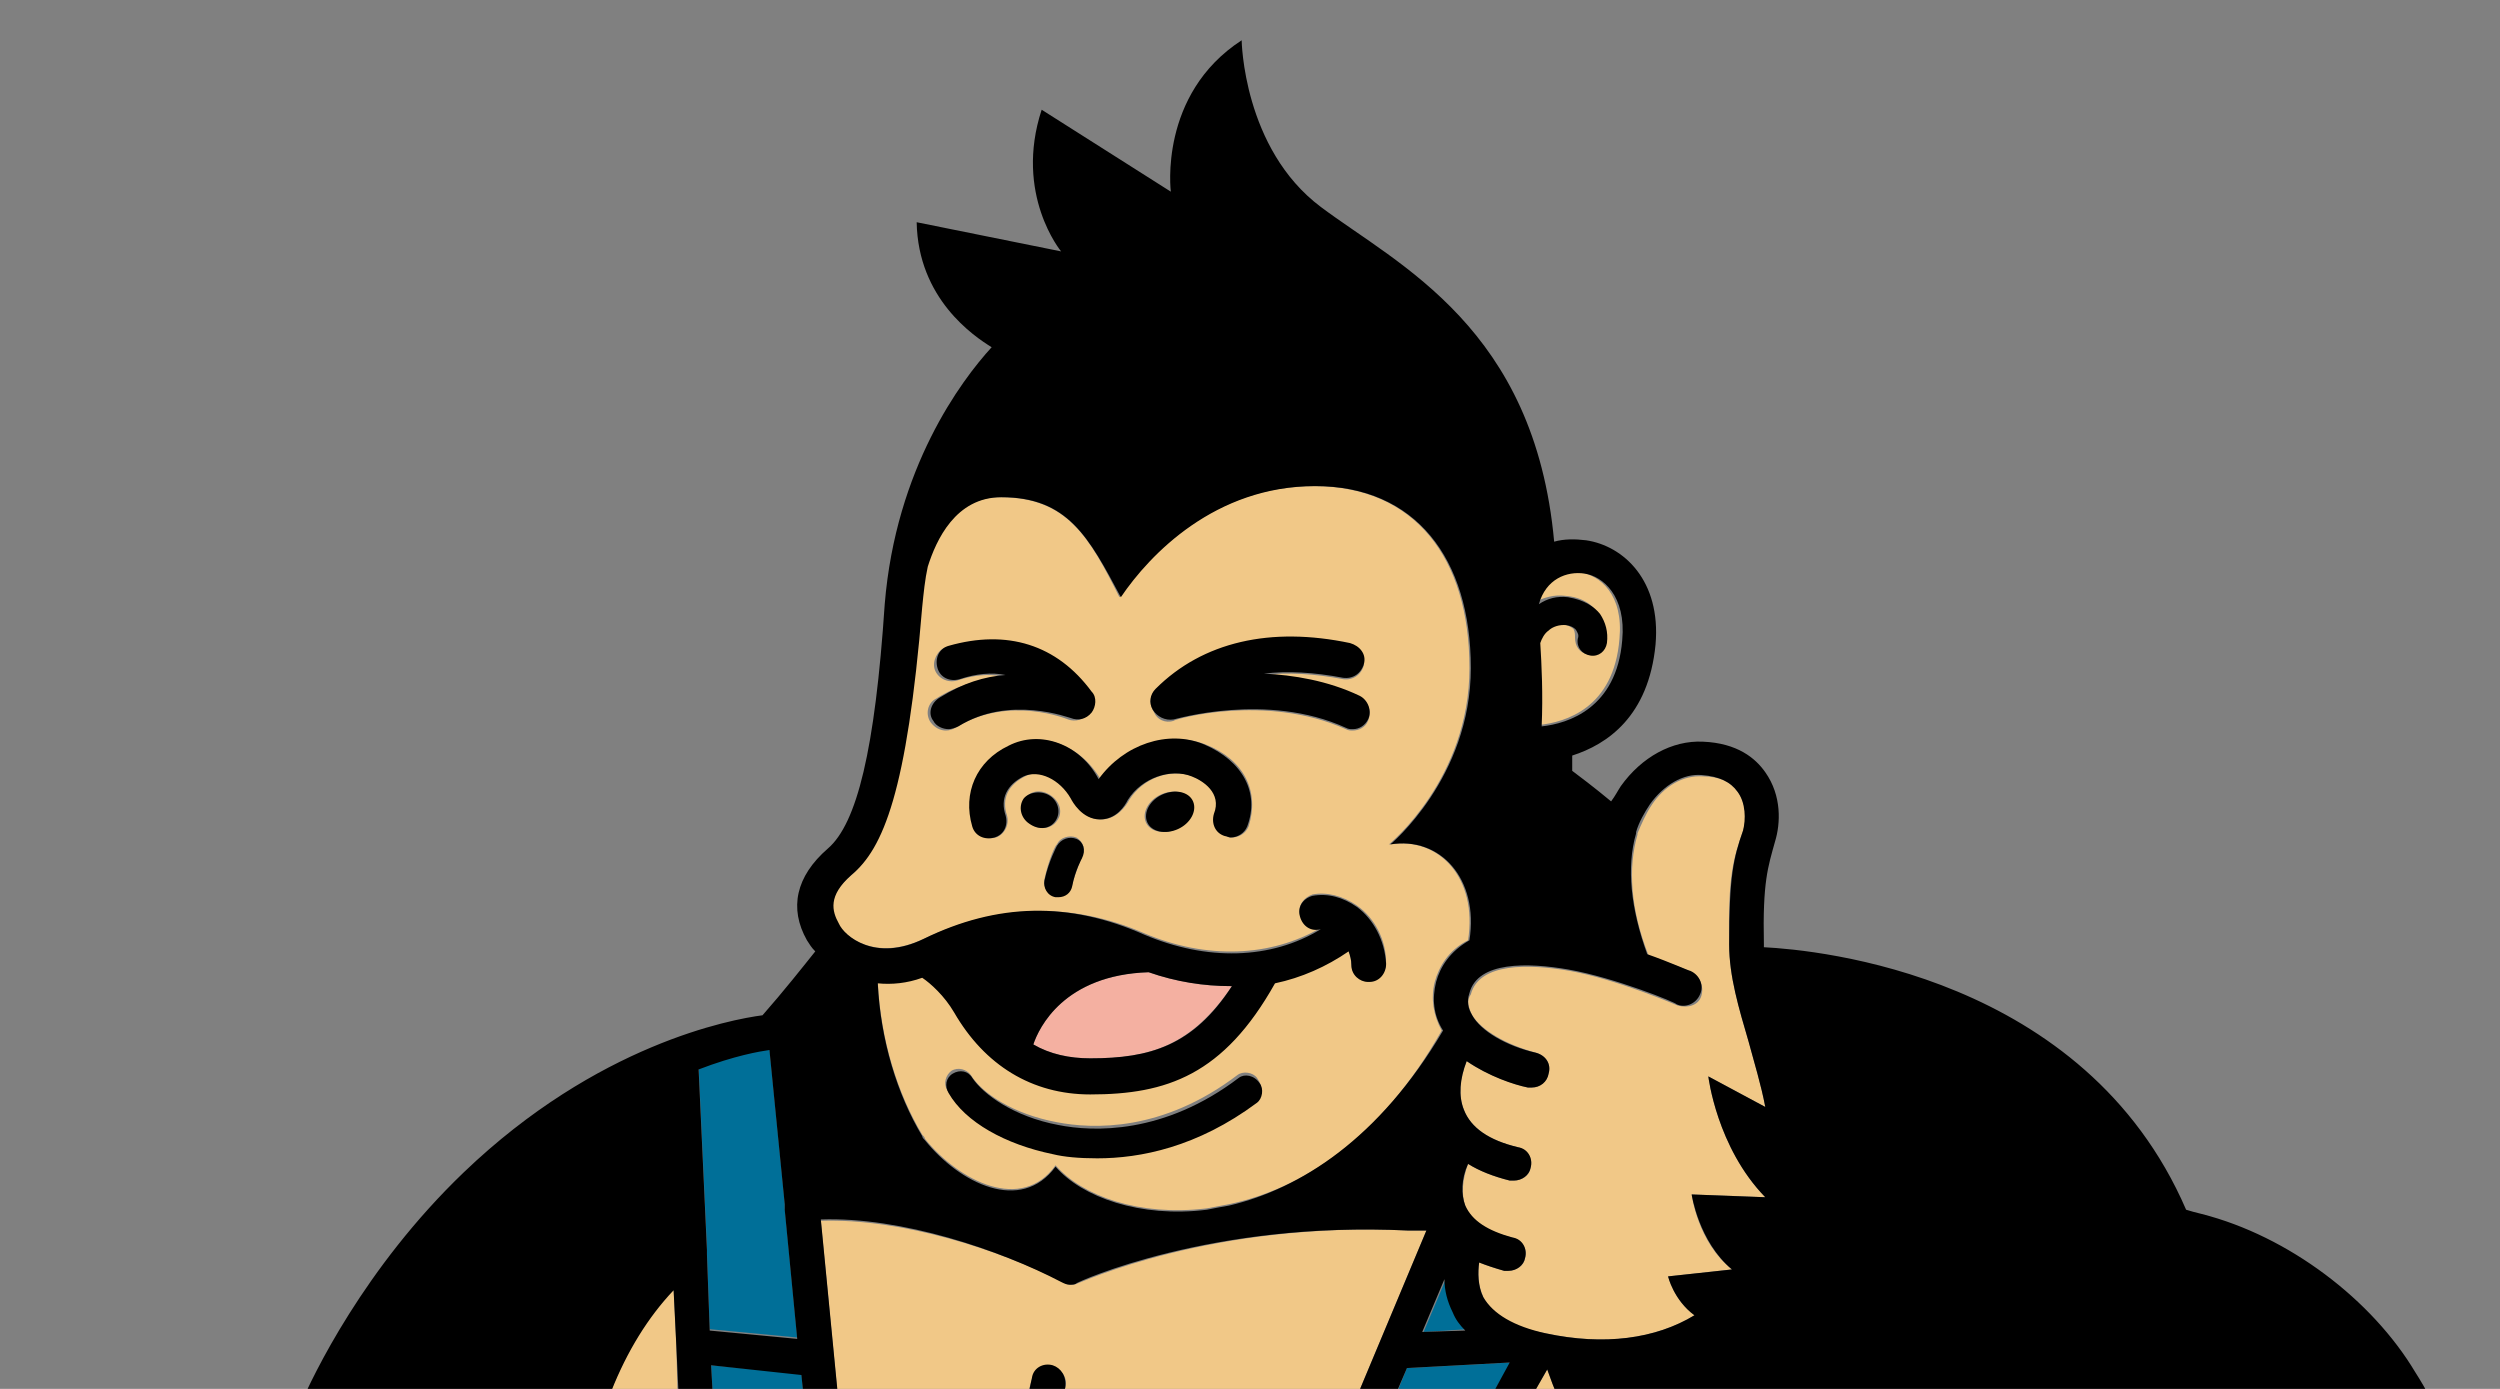 <svg version="1.1" id="_レイヤー_2" xmlns="http://www.w3.org/2000/svg" xmlns:xlink="http://www.w3.org/1999/xlink" x="0" y="0" viewBox="0 0 180 100" xml:space="preserve"><rect x="0" y="0" width="180" height="100" fill="#808080" stroke="none"/><style>.st3{fill:#006f98}</style><g id="_メインコンテンツ"><defs><path id="SVGID_1_" d="M0 0h180v100H0z"/></defs><clipPath id="SVGID_00000005233193010873626210000007904200042278884791_"><use xlink:href="#SVGID_1_" overflow="visible"/></clipPath><g clip-path="url(#SVGID_00000005233193010873626210000007904200042278884791_)"><path d="M74.4 75.2c1.2.7 2.6 1 4.1 1 4.3 0 7.3-.9 10.2-5.2h-.1c-1.9 0-3.9-.3-5.9-1-6.1.2-7.9 4-8.3 5.2z" fill="#f4b0a1"/><path d="M112.7 42.9c1.3.1 2 .7 2.3 1.2.5.6.7 1.3.5 2.1-.1.6-.6.9-1.2.9-.6-.1-.9-.6-.9-1.2 0-.2 0-.4-.1-.6-.2-.2-.5-.3-.9-.4-.5 0-.9.2-1.1.4-.3.2-.5.6-.6.9.1 1.6.2 3.7.1 6 1.9-.2 5.4-1.2 5.8-6.2.3-3.2-1.4-4.6-2.9-4.8-1.3-.2-2.8.4-3.3 2.2.8-.4 1.5-.6 2.3-.5zM66.5 67.6c5.3-2.5 10.6-2.7 15.9-.4 4.5 1.9 9.1 1.7 12.7-.4-.7.1-1.3-.3-1.5-.9-.2-.7.3-1.3.9-1.5 1-.2 2.2.1 3.2.8 1.3.9 2.1 2.5 2.1 4.1 0 .7-.5 1.3-1.2 1.3h-.1c-.7 0-1.2-.5-1.2-1.2 0-.3-.1-.7-.2-1-1.6 1.1-3.4 1.9-5.3 2.3-3.7 6.7-7.9 8-13.3 8-4.2 0-7.6-2-9.8-5.9-.7-1.2-1.8-2.1-2.3-2.5-1.2.4-2.2.5-3.2.4.2 4.1 1.4 8 3.2 11 .1.1.2.2.2.3 2.5 3.1 7 5.3 9.4 1.9 1.9 2.2 6 3.7 10.9 3.1.5-.1 1.1-.2 1.6-.3 5.2-1.1 10.9-4.7 15.3-12.5-.6-1.1-.8-2.3-.5-3.5.3-1.1 1-2.3 2.4-3 .7-4.5-2.1-7.5-5.7-6.9 0 0 5.8-4.7 5.8-12.7S101.8 35 94.6 35c-7.2 0-11.8 4.9-14 8-2.2-4.4-3.8-7.2-8.6-7.2-3.3 0-4.8 3.1-5.3 5-.2.9-.3 1.9-.4 2.9-1.1 13.4-2.8 17.4-5.1 19.4-1.7 1.5-1.4 2.6-.9 3.5.5.7 2.6 2.7 6.2 1zm23.9 11.6c-4.3 3.2-8.4 4-11.5 4-1.2 0-2.3-.1-3.2-.3-3.4-.7-6.3-2.3-7.5-4.4-.3-.5-.1-1.1.3-1.4.5-.3 1.1-.1 1.4.3.8 1.3 3 2.8 6.2 3.4 2.6.5 7.6.7 13-3.4.4-.3 1.1-.2 1.4.2.5.7.4 1.3-.1 1.6zM74.2 59.3c-.6-.4-.8-1.3-.4-1.8.4-.6 1.2-.7 1.9-.2s.8 1.3.4 1.8c-.4.6-1.3.7-1.9.2zm3.7 2.4s-.4.9-.7 2c-.1.5-.5.8-1 .8H76c-.6-.1-.9-.7-.8-1.2.3-1.4.8-2.5.9-2.5.2-.5.9-.7 1.4-.5.5.3.7.9.4 1.4zm6.8-2c-.9.4-1.9.2-2.2-.5-.3-.7.2-1.6 1.1-2s1.9-.2 2.2.5c.3.7-.2 1.6-1.1 2zm-1.5-10c3.4-3.4 8.3-4.5 14-3.3.7.2 1.1.8 1 1.5-.2.7-.8 1.1-1.5 1-2.1-.4-4-.5-5.7-.3 2.2.1 4.6.5 6.9 1.6.6.3.9 1 .6 1.7-.2.5-.7.7-1.1.7-.2 0-.3 0-.5-.1-5.8-2.6-12.4-.7-12.4-.6-.6.2-1.2-.1-1.4-.6-.4-.6-.3-1.2.1-1.6zm3.6 3.9c2.8 1.1 3.9 3.4 3.1 5.9-.2.5-.7.8-1.2.8-.1 0-.3 0-.4-.1-.7-.2-1-1-.8-1.6.6-1.5-.8-2.3-1.6-2.7-1.6-.6-3.6.1-4.6 1.7-.2.4-.9 1.4-2 1.4-1.3 0-2-1.2-2.1-1.5-.8-1.5-2.3-2.2-3.4-1.6-1.2.6-1.7 1.6-1.3 2.8.2.7-.2 1.4-.8 1.6-.7.2-1.4-.2-1.6-.8-.7-2.4.3-4.6 2.6-5.8 2.3-1.1 5.1-.1 6.6 2.5 1.7-2.6 4.9-3.6 7.5-2.6zM68.9 49c-.7.2-1.4-.2-1.6-.8s.2-1.4.8-1.6c4.2-1.2 7.8-.1 10.3 3.3.3.5.3 1.1 0 1.5-.3.4-1 .6-1.5.4 0 0-4.3-1.8-8.1.6-.2.1-.4.2-.7.2-.4 0-.8-.2-1.1-.6-.4-.6-.2-1.4.4-1.7 1.6-1 3.2-1.4 4.7-1.6-.9-.2-2-.1-3.2.3zM106 73.1c.7 1.1 2.4 2.1 4.6 2.7.7.2 1.1.8.9 1.5-.1.6-.7 1-1.2 1h-.3c-.9-.2-2.8-.8-4.4-1.9-.5 1.3-.6 2.5-.2 3.5.5 1.3 1.8 2.2 3.9 2.7.7.2 1.1.8.9 1.5-.1.6-.7.9-1.2.9h-.3c-1.2-.3-2.2-.7-3-1.2-.4 1.1-.5 2.2-.2 3 .4 1.1 1.6 1.9 3.4 2.3.7.2 1.1.8.9 1.5-.1.6-.7.9-1.2.9h-.3c-.7-.2-1.3-.4-1.8-.6-.1.7-.1 1.6.3 2.5.7 1.3 2.2 2.2 4.5 2.6 4.2.9 7.9.4 10.7-1.3-1.5-1.1-1.9-2.8-1.9-2.8l4.6-.5c-2.5-2-2.9-5.4-2.9-5.4l5.3.2c-3.5-3.6-4.1-8.7-4.1-8.7l4.1 2.2c-.3-1.6-.8-3.2-1.2-4.7-.7-2.4-1.4-4.7-1.4-7-.1-4.9.3-6.2 1-8.2.3-.8.2-2-.4-2.8-.5-.7-1.3-1.1-2.5-1.1-1.4-.1-2.8.7-3.7 2.1-.4.6-.7 1.3-1 2v.1c-.7 2.4-.5 5.4.8 8.7 1.7.6 3 1.1 3.1 1.2.6.3.9 1 .7 1.7s-1 .9-1.7.7c0 0-4.4-1.9-7.8-2.5-2.9-.5-6.5-.6-7.1 1.7-.3.4-.2.9.1 1.5zm-54.7 92.2c.6-.5.8-1.3.8-2.4 0-.7.6-1.2 1.3-1.2.7 0 1.2.6 1.2 1.3 0 1.3-.3 2.4-.9 3.3.5-.1 1-.2 1.4-.4.8-.5 1.3-1.4 1.5-2.7.1-.6.7-1.1 1.3-1-.2-.5-.4-.9-.4-.9-2.3-5.2-3.9-9.4-5.4-13-.6 1.5-1.4 2.2-1.4 2.2l-3.1-3.7c-.8 1.1-1.8 2-3 2.6v.5c.2 3.6.4 7.1 4.8 9.2.6.3.9 1.1.6 1.7-.2.4-.7.7-1.1.7-.2 0-.4 0-.5-.1-.3-.1-.5-.3-.8-.4h-.1c-.1.1-.7.3-.7 1.2 0 .7-.6 1.2-1.2 1.2-.7 0-1.2-.6-1.2-1.3 0-1.1.5-1.9 1-2.5-.4-.1-1.1.1-1.7.5-.5.4-1.2 1.1-1.3 2.3-.1 1 .2 1.8.8 2.5.8.9 2 1.4 3.4 1.4 1.5 0 3.6 0 4.7-1zm7.7-1c-.1.5-.3.9-.5 1.3.3-.1.6-.3.8-.5-.1-.2-.2-.5-.3-.8zm-11.8 47.2c0-.5.2-1 .3-1.4l-.7-.1c-.4.6-.9 1.6-.5 3.2.1.5.3 1.3 1.5 1.5-.5-1-.7-2.1-.6-3.2zm30-5.8c.1 1.9-.7 3.2-.7 3.2l-4.7-2.8c-2.7 2.8-4.9 3.1-4.9 3.1l-.8-2.8-.1.1c-.2.1-5.1 3.5-11.2 3.4-1.5 0-3-.2-3.6-.2-.3.1-1.3.6-1.4 2.2-.1.8.1 1.9 1 2.5 1.1.8 3 .6 5.5-.4.4-.2.8-.1 1.2.1.2.1 6.1 3.8 14.1-.1.4-.2.8-.2 1.2.1.6.4 2.5 1.3 3.9 1.3 3.9-.1 4.4-2.5 4.4-3.5 0-2.4-1.2-3.9-1.6-4.2l-2.3-2zm54 3.7c-5.7-.3-9.5-3.3-10.1-3.9l.7 3.3c-3.9-.5-5.7-3-5.7-3l-1.9 2.9c.2.1.3.2.4.3.9.8 1.4 2.3 1.4 4.5 0 .7-.1 1.3-.2 1.8.8.2 2.2.4 3.9.6.3-1.4-.2-3-.2-3-.2-.7.1-1.4.8-1.6.7-.2 1.4.1 1.6.8 0 .1.7 2 .4 4 1 .1 2 .1 3.1.1.4-1.5-.2-3.3-.2-3.3-.2-.7.1-1.4.8-1.6.7-.2 1.4.1 1.6.8 0 .1.7 2.1.4 4.1 1 0 2.1-.1 3.2-.2.3-1.5-.2-3.1-.2-3.1-.2-.7.1-1.4.8-1.6.7-.2 1.4.1 1.6.8 0 .1.6 1.6.4 3.4 1.3-.4 2.2-.9 2.2-1.7 0-2.2-.3-4.1-4.8-4.4zm-18.7 1.5c-2.8.4-4.8 0-4.9 0-.7-.1-1.1-.8-1-1.5.1-.7.8-1.1 1.5-1 0 0 .9.2 2.2.1l-.9-2.8c-.9.4-1.8.7-2.7.9 0 0 0 .1-.1.1-1.5 1.9-2.3 4.8-2.1 7.2.1.7.3 2.8 4.4 2.8 3.8 0 4.5-1 4.5-3.2 0-1.5-.3-2.3-.6-2.6.1 0 0-.1-.3 0zM102.4 88.6h-.9c-14.2-.7-23.8 3.8-23.9 3.8-.2.1-.4.1-.5.1-.2 0-.4-.1-.6-.2-4.5-2.3-11.6-4.6-17.4-4.4l1.4 14.4v.2l.1 4.6c3.3.2 7.4.4 12.4.4.4-4.9 1.2-8 1.3-8.2.2-.7.9-1.1 1.5-.9.7.2 1.1.9.9 1.5 0 0-.8 2.9-1.2 7.5 7.8 0 15.1-.4 20.9-.8l.8-4.8c0-.1 0-.2.1-.3l5.4-12.9h-.3zm9 10l-2 3.5-1.6 3.6c1-.1 1.6-.2 1.6-.2.5-.1.9.2 1.2.6 2.9 4.7 6.5 9.7 9.9 14.3 1-1.7 1.6-3.7 1.8-5.8-5.7-4.7-9-10.6-10.9-16zm-63.7 7.7c.2-.6.9-.9 1.5-.7 0 0 .1 0 .3.1l-.7-4.2v-.2l-.1-4.3v-.1l-.2-4.1c-3.7 3.9-6 9.9-6.8 17-.3 3.2 0 6.1.8 8.8l5.2-12.3zm58.6-3.4l-6.7.3-.4 2.3c.5-.2 1.1-.3 1.6-.3 1 0 2 .3 2.8.9.5 0 .9-.1 1.4-.1l1.3-3.1zm-53.5 3.3c.8-.6 1.8-.9 2.9-.9.9 0 1.7.2 2.4.6v-2.4l-6.4-.8.5 3.4c.2.1.4.1.6.1z" fill="#f1c887"/><path class="st3" d="M83.8 160.6h-1.4c-.1 1.5-.1 4.4-.1 8 0 1.4.2 2.8.4 4h1.8c-.2-1.2-.5-2.7-.5-4.4-.1-2.9 0-5.9.2-7.6h-.4zM95 144.4c.9-1.1 1.3-2.7 1-5-.7-6.5-1.1-15.5-1.2-18.8-6.1.3-12.9.5-20.6.4-5.7 0-10.3-.2-14.1-.4.2 3 .6 10.2 1.1 15.7.6 6.4 2.5 9.8 5.8 9.9l1.4.1c4.7.2 14.6.7 19.7.4 3.6-.2 5.8-.9 6.9-2.3zm-45-36.1c-.1 0-.2-.1-.3-.1l-1 2.2c.4.1 1 .2 1.7.3 0 .1-.4-2.4-.4-2.4zm35 66.8h-1.6c.3 1 .7 1.9 1 2.5.7-.6.8-1.3.6-2.5z"/><path class="st3" d="M119.8 170.5c-1.5-2-2.1-4.6-1.5-6.6.5-1.6 1.1-3.1 1.7-4.5-8.7.6-20.5 1.2-32.2 1.2h-1.1c-.1 1.6-.3 4.6-.2 7.5.1 2 .4 3.5.7 4.9.6 3 1.1 5.5-2.6 7.5-.2.1-.4.1-.6.1-.4 0-.8-.2-1.1-.6-.1-.2-3.1-5-3.1-11.5 0-3.7.1-6.6.1-8.1-9.5-.2-16.1-.6-20.4-1.1.1.3.2.5.3.8 0 0 .7 1.5 1.1 2.5l.1.3c.3.6.6 1.3.7 2.1.1.2.1.5 0 .8 0 .4-.1.9-.2 1.5-.2.7-.6 2.1-1.2 3.9-.9 3-2 6.7-2.6 9-.8 3.2-.4 6 1.2 9.5 1.3 2.8 6.3 10 7.5 11.6 1.2.3 4.8 1 9.1.2l-1-8.7c0-.3.1-.6.2-.9l6.9-9c.3-.4.8-.6 1.2-.5.1 0 7.1 1.3 16.4 0 .4-.1.9.1 1.2.5l7.4 9.8c.2.2.3.5.2.8l-.5 7.9c2.2.3 7.2.8 11.9-.1l7-9.4c2.2-3.9 2.5-7-1.5-13.5-3.1-5-4.8-7.6-5.1-7.9zm-14.1-60v.3c2-.2 3.6-.3 4.7-.4-.5-.8-1-1.5-1.4-2.2-.5.1-1.3.1-2.3.2l-1 2.1zm18.6 41.6c.4-.6.8-1.1 1.1-1.6 2.3-3.2 4.6-6.5 6.4-11.2-1.5-1.9-6.7-8.2-12.3-15.8v-.1c-2.5-3.4-5.2-7-7.6-10.7-.9.1-3.6.4-7.4.7-.9 1.1-2.2 1.7-3.8 1.7-1.2 0-2.4-.5-3.2-1.2-6.5.4-14.7.8-23.3.8-6.5 0-11.6-.2-15.6-.5-.8.6-1.8 1-3 1-1.5 0-2.8-.6-3.7-1.6-2.2-.3-3.6-.6-4.4-.7l-3.9 9.3s0 .1-.1.1c.8 2.1 1.8 4.1 2.7 6 .6 1.2 1.1 2.3 1.6 3.4 2.3 5.2 3.9 9.2 5.8 13.8.8 2 1.7 4.1 2.6 6.5 3.9.5 12.5 1.3 27.4 1.5 15.6.2 32-.8 40.7-1.4zm-57.4-3.3c-3.2-.2-7.3-2.4-8.2-12.2-.6-7.2-1.2-17.1-1.2-17.2 0-.4.1-.7.4-1s.6-.4 1-.4c3.9.3 8.9.4 15.3.5 8.2.1 15.3-.1 21.7-.5.3 0 .7.1.9.3s.4.6.4.9c0 .1.4 11.9 1.2 19.9.3 2.9-.2 5.2-1.6 6.9-1.6 1.9-4.3 2.9-8.5 3.2-1.3.1-2.8.1-4.5.1-5.3 0-11.9-.3-15.5-.5h-1.4zm7.3-36.6c8 0 15.5-.3 21.8-.7-.1-.4-.2-.8-.2-1.2 0-.3 0-.7.1-1-6.1.4-13.7.7-21.8.7-5.5 0-9.9-.2-13.5-.4v.7c0 .5-.1 1.1-.2 1.6 3.7.1 8.2.3 13.8.3zm47.1 44.6l1.2-2.1c-8.3.6-21.6 1.3-34.8 1.3h-3.9c-13.1-.2-21.3-.8-26.3-1.4l.9 2.1c4.6.5 12.7 1.1 25.4 1.3 13.6.2 27.8-.5 37.5-1.2zM50.9 90.1v.1l.2 5.5 6.3.6-.9-9.3v-.4l-1.1-11.1c-.7.1-2.5.4-5.1 1.3l.6 13v.3zm.4 10l6.6.8-.2-2-6.5-.6zm57.5-2l-7.5.4-.9 2.2 7.1-.4zm-4.1-3.6c-.4-.8-.6-1.6-.6-2.4l-1.6 3.8 3.2-.2c-.5-.3-.8-.8-1-1.2z"/><path d="M58 109.3c-.4-.9-1.2-1.5-2.3-1.5-.8 0-1.6.4-2 1.1-.3.4-.4.8-.4 1.3 0 .3.1.7.2 1 .4.9 1.2 1.5 2.2 1.5.8 0 1.6-.4 2-1.1.3-.4.4-.9.4-1.4 0-.3 0-.6-.1-.9zm44.7-.6c-.4-.6-1.1-.9-1.9-.9-.9 0-1.7.5-2.1 1.2-.1.1-.1.2-.2.3l-.2.9c0 .4.1.8.3 1.1.4.8 1.2 1.3 2.2 1.3 1.1 0 1.9-.7 2.3-1.6.1-.3.2-.5.2-.8-.1-.6-.3-1.1-.6-1.5z" fill="#fff"/><path d="M72.6 53.7c-2.3 1.1-3.3 3.4-2.6 5.8.2.7.9 1 1.6.8.7-.2 1-.9.8-1.6-.4-1.2.1-2.2 1.3-2.8 1.1-.5 2.6.2 3.4 1.6.1.2.8 1.5 2.1 1.5 1.2 0 1.8-1 2-1.4 1-1.6 3.1-2.3 4.6-1.7.8.3 2.2 1.2 1.6 2.7-.2.7.1 1.4.8 1.6.1 0 .3.1.4.1.5 0 1-.3 1.2-.8.9-2.4-.3-4.7-3.1-5.9-2.6-1.1-5.8 0-7.6 2.5-1.3-2.5-4.2-3.6-6.5-2.4zm-5.4-1.8c.2.4.7.6 1.1.6.2 0 .5-.1.7-.2 3.7-2.3 8-.6 8.1-.6.5.2 1.1.1 1.5-.4.3-.4.4-1.1 0-1.5-2.5-3.4-6.1-4.5-10.3-3.3-.7.2-1 .9-.8 1.6.2.7.9 1 1.6.8 1.2-.4 2.3-.5 3.3-.3-1.5.1-3.1.6-4.7 1.6-.7.4-.9 1.2-.5 1.7zm17.3-.1c.1 0 6.7-2 12.4.6.2.1.3.1.5.1.5 0 .9-.3 1.1-.7.3-.6 0-1.4-.6-1.7-2.3-1.1-4.8-1.5-6.9-1.6 1.7-.2 3.6-.1 5.7.3.7.1 1.3-.3 1.5-1s-.3-1.3-1-1.5c-5.7-1.2-10.6-.1-14 3.3-.4.4-.5 1-.2 1.5s.9.8 1.5.7z"/><path d="M76 59.1c.4-.6.2-1.4-.4-1.8-.6-.4-1.5-.3-1.9.2-.4.6-.2 1.4.4 1.8.7.5 1.5.4 1.9-.2zm7.7-1.9c-.9.4-1.4 1.3-1.1 2s1.3.9 2.2.5c.9-.4 1.4-1.3 1.1-2s-1.3-.9-2.2-.5zm-6.2 3.2c-.5-.2-1.1 0-1.4.5 0 0-.6 1.1-.9 2.5-.1.5.2 1.1.8 1.2h.2c.5 0 .9-.3 1-.8.2-1.1.7-2 .7-2 .3-.6.1-1.2-.4-1.4zm11.7 17.2c-5.4 4.1-10.5 3.9-13 3.4-3.2-.6-5.4-2.2-6.2-3.4-.3-.5-.9-.6-1.4-.3s-.6.9-.3 1.4c1.2 2.1 4.1 3.7 7.5 4.4.8.2 1.9.3 3.2.3 3.1 0 7.2-.8 11.5-4 .4-.3.5-1 .2-1.4-.4-.6-1.1-.7-1.5-.4z"/><path d="M173.9 98.8c-3.1-5.2-9.1-9.8-15.4-11.4-.4-.1-.8-.2-1.1-.3-7.3-16.9-26.5-18.7-30.4-18.9V68c-.1-4.5.3-5.6.8-7.4.4-1.3.5-3.3-.7-5-.7-1-2-2.1-4.5-2.2-2.2-.1-4.4 1.1-5.9 3.2-.2.3-.4.7-.7 1.1-1.2-1-2.4-1.9-2.8-2.2v-1.1c2.5-.8 5.5-2.8 6-8 .4-4.6-2.3-7.1-5-7.5-.8-.1-1.6-.1-2.3.1-1.4-15.4-11.2-19.9-16.8-24.1-5.6-4.2-5.7-12-5.7-12-6 3.9-5.1 10.9-5.1 10.9L75 7.9c-2 6.1 1.4 10.2 1.4 10.2L66 16c.1 5.5 4.1 8.2 5.4 9-2.2 2.4-6.9 8.7-7.7 18.5-.7 10.5-2 15.8-4.1 17.6-2.3 2-2.8 4.3-1.5 6.6.2.3.3.5.6.8-.8 1-2.3 2.9-3.8 4.6-2.3.3-11.9 2.1-21.5 11.3-7.2 6.9-10.9 14.7-11.8 16.8-3.5-.7-6.5-.3-8.9.4 0 0 1.8 1 3.5 2.7 0 0-4.4 0-6.6 2.7l4.7.9c-1.3 3.9-.1 9.6 3.4 14.2 3.1 4.3 6.4 6.7 9.2 8.9 1.1.8 2.1 1.6 3 2.4.8.7 1.6 1.4 2.5 2.1 3.5 2.8 7.4 6 9.2 10.5.1.3.2.7.3 1.1l-2.2 4.1s1.1-.1 2.5-.6c.1 2.2.3 4.6 1.6 6.8-.5.1-1.1.4-1.6.7-1.5.9-2.3 2.5-2.5 4.3-.1 1.6.4 3.1 1.4 4.3 1.2 1.4 3.1 2.2 5.2 2.3h1.1c1 0 2.1-.1 3.1-.4 1 .2 1.8.4 2.6.4 1 0 1.8-.2 2.5-.5.4.1.9.1 1.2.1.7 0 1.2-.1 1.8-.2-.2.7-.5 1.5-.7 2.4-.9 3-2 6.8-2.7 9.1-.9 3.7-.5 7.1 1.3 11.1 1.5 3.4 7.7 12.1 8 12.4l-4.7 1.6s.7.4 1.9.8c-1.8.8-4.3 1.6-7.1 1.5-1.8 0-3.6-.2-3.6-.2h-.4c-.1 0-.9.2-1.7.8l-2.5-.5c-.4-.1-.8 0-1.1.3-.1.1-2.5 2.3-1.7 6.1.3 1.4 1.3 3.5 4.6 3.5.5 0 1-.1 1.7-.2.1 0 .2-.1.3-.1 1.3.5 3.3.6 6.2-.6 1.2.6 3.8 1.8 7.5 1.8 2.3 0 4.9-.4 7.8-1.8 1 .5 2.9 1.4 4.7 1.3 3.1-.1 6.8-1.8 6.8-6 0-2.7-1.2-4.6-1.9-5.6l-.1-.1c-.3-.3-.4-.5-.5-.5l-2.7-2.8v-.1l-1.1-9.4 6.2-8c2.1.3 8.1.9 15.7 0l6.7 8.8-.5 8.6v.3l-3.8 4s.8.2 2.2.1c-1.1 2.2-1.7 4.8-1.4 7.1.2 1.9 1.3 5.1 6.9 5.1 1.2 0 3.8 0 5.5-1.6 1.4.4 5.2 1.2 11 1.2 6.1 0 12.7-.4 12.9-4.8.1-2.9-.4-6.7-7.1-7-2.2-.1-4.1-.7-5.6-1.4.8-.2 1.6-.5 2.4-.9l-6.5-1.6 7-9.4.1-.1c3-5.3 2.6-9.5-1.5-16.2-3.5-5.5-5.2-8.1-5.2-8.2 0 0 0-.1-.1-.1-1-1.3-1.5-3.1-1.1-4.4 1.6-5.5 4.1-9 6.8-12.8 2.5-3.5 5-7.1 7-12.4.2-.4.1-.9-.2-1.2 0 0-.4-.4-.9-1.2 1.7-4.6 2.9-9.2 4-15.3 2.8.7 6 1.1 9.4 1.2.7 0 1.4.1 2.1.1 6.3 0 16-1.2 22.5-7.8l.4-.4 3.2 4.9c1.2-4.2-.2-8.4-.2-8.4l2.8 3.1c.3-5.7-.5-10.7-3.7-15.7zm-48.4 51.6c-.4.5-.8 1.1-1.1 1.6-8.7.6-25.1 1.6-40.5 1.4-14.9-.2-23.5-1-27.4-1.5-1-2.4-1.8-4.5-2.6-6.5-1.9-4.6-3.5-8.7-5.8-13.8-.5-1.1-1.1-2.3-1.6-3.4-1-2-1.9-3.9-2.7-6 0 0 0-.1.1-.1l3.9-9.3c.8.2 2.2.4 4.4.7.9 1 2.2 1.6 3.7 1.6 1.1 0 2.1-.4 3-1 4 .3 9.1.5 15.6.5 8.6 0 16.8-.4 23.3-.8.9.8 2 1.2 3.2 1.2 1.5 0 2.8-.7 3.8-1.7 3.8-.3 6.5-.6 7.4-.7 2.4 3.6 5.1 7.2 7.6 10.7v.1c5.6 7.6 10.8 13.9 12.3 15.8-2.1 4.8-4.4 8.1-6.6 11.2zm-4.2 6.4c-9.7.7-23.9 1.4-37.5 1.2-12.7-.2-20.8-.8-25.4-1.3l-.9-2.1c5 .6 13.2 1.2 26.3 1.4h3.9c13.2 0 26.5-.8 34.8-1.3l-1.2 2.1zm-3 7.1c-.6 2 0 4.6 1.5 6.6.2.3 1.9 2.9 5.2 8.1 4.1 6.5 3.7 9.7 1.5 13.5l-7 9.4c-4.6.8-9.7.4-11.9.1l.5-7.9c0-.3-.1-.6-.2-.8l-7.4-9.8c-.3-.4-.7-.6-1.2-.5-9.2 1.3-16.3 0-16.4 0-.5-.1-.9.1-1.2.5l-6.9 9c-.2.3-.3.6-.2.9l1 8.7c-4.4.8-8 .1-9.1-.2-1.2-1.7-6.2-8.9-7.5-11.6-1.6-3.5-1.9-6.3-1.2-9.5.6-2.3 1.7-6.1 2.6-9 .5-1.8 1-3.2 1.2-3.9.1-.5.2-1 .2-1.5.1-.3 0-.5 0-.8-.1-.9-.4-1.5-.7-2.1l-.1-.3c-.5-1-1.1-2.5-1.1-2.5-.1-.3-.2-.5-.3-.8 4.3.4 10.9.9 20.4 1.1-.1 1.6-.1 4.4-.1 8.1.1 6.5 3 11.3 3.1 11.5.2.4.7.6 1.1.6.2 0 .4-.1.6-.1 3.7-2 3.2-4.6 2.6-7.5-.3-1.4-.6-2.9-.7-4.9-.1-2.8.1-5.9.2-7.5h1.1c11.7 0 23.5-.6 32.2-1.2-.7 1.2-1.3 2.7-1.8 4.3zm17.6 49.9c0 .8-.9 1.3-2.2 1.7.1-1.8-.4-3.4-.4-3.4-.2-.6-.9-1-1.6-.8-.6.2-1 .9-.8 1.6 0 0 .5 1.6.2 3.1-1.1.1-2.2.2-3.2.2.3-2.1-.3-4-.4-4.1-.2-.6-.9-1-1.6-.8-.7.2-1 .9-.8 1.6 0 0 .6 1.8.2 3.3-1.1 0-2.2 0-3.1-.1.3-2-.3-3.9-.4-4-.2-.7-.9-1-1.6-.8-.7.2-1 .9-.8 1.6 0 0 .5 1.6.2 3-1.7-.2-3.1-.4-3.9-.6.1-.5.2-1.1.2-1.8 0-2.1-.5-3.6-1.4-4.5-.1-.1-.2-.2-.4-.3l1.9-2.9s1.8 2.5 5.7 3l-.7-3.3c.6.5 4.3 3.6 10 3.9 4.7.2 5 2.1 4.9 4.4zm-31.3 0c-.2-2.4.6-5.3 2.1-7.2 0 0 0-.1.1-.1.8-.2 1.8-.5 2.7-.9l.9 2.8c-1.3 0-2.2-.1-2.2-.1-.7-.1-1.3.3-1.5 1-.1.7.3 1.3 1 1.5.1 0 2.1.4 4.9 0 .3 0 .4 0 .4.1.3.2.6 1 .6 2.6 0 2.1-.7 3.2-4.5 3.2-4.3-.1-4.5-2.2-4.5-2.9zm-28 1.4c-1.4 0-3.3-.9-3.9-1.3-.4-.2-.8-.2-1.2-.1-8 3.9-13.9.2-14.1.1-.4-.2-.8-.3-1.2-.1-2.4 1.1-4.3 1.2-5.5.4-.8-.6-1.1-1.7-1-2.5.2-1.6 1.1-2.1 1.4-2.2.6.1 2.1.2 3.6.2 6.2.1 11-3.2 11.2-3.4l.1-.1.8 2.8s2.3-.3 4.9-3.1l4.7 2.8s.8-1.3.7-3.2l2.2 1.7c.4.4 1.6 1.9 1.6 4.2.1 1.3-.3 3.7-4.3 3.8zm-30.3-2.1c-.3-1.5.2-2.6.5-3.2l.7.1c-.1.4-.2.9-.3 1.4-.1 1.1.1 2.2.6 3.1-1.2-.1-1.4-.9-1.5-1.4zm7.1-51.4c-.7 0-1.3.6-1.3 1.2 0 1.1-.3 1.9-.8 2.4-1.1 1-3.3 1.1-4.8 1-1.4-.1-2.6-.6-3.4-1.4-.6-.7-.9-1.5-.8-2.5.1-1.3.8-2 1.3-2.3.7-.4 1.3-.5 1.7-.5-.5.6-.9 1.4-1 2.5 0 .7.5 1.3 1.2 1.3s1.2-.5 1.2-1.2c0-.9.6-1.1.7-1.2h.1c.2.1.5.3.8.4.2.1.4.1.5.1.5 0 .9-.3 1.1-.7.3-.6 0-1.4-.6-1.7-4.5-2.1-4.7-5.6-4.8-9.2v-.5c1.1-.6 2.2-1.5 3-2.6l3.1 3.7s.8-.8 1.4-2.2c1.5 3.6 3.1 7.8 5.4 13 0 0 .2.4.4.9-.6 0-1.2.4-1.3 1-.2 1.3-.8 2.2-1.5 2.7-.4.2-.9.4-1.4.4.6-.9.9-2 .9-3.3.2-.7-.4-1.3-1.1-1.3zm13-118c.1-1 .2-2 .4-2.9.6-1.9 2-5 5.3-5 4.8 0 6.3 2.9 8.6 7.2 2.1-3.1 6.8-8 14-8s11.2 5.2 11.2 13.1-5.8 12.7-5.8 12.7c3.6-.6 6.4 2.5 5.7 6.9-1.4.8-2.1 1.9-2.4 3-.3 1.2-.2 2.4.5 3.5-4.6 7.8-10.3 11.4-15.4 12.6-.6.1-1.1.2-1.6.3-4.8.6-9-.9-10.9-3.1-2.5 3.4-6.9 1.2-9.4-1.9-.1-.1-.2-.2-.2-.3-1.8-3-3-6.9-3.2-11 1 .1 2.1 0 3.2-.4.6.4 1.6 1.3 2.3 2.5 2.2 3.8 5.6 5.9 9.8 5.9 5.5 0 9.6-1.4 13.3-8 1.9-.4 3.7-1.2 5.3-2.3.1.3.2.6.2 1 0 .7.6 1.2 1.2 1.2h.1c.7 0 1.2-.6 1.2-1.3-.1-1.7-.9-3.2-2.1-4.1-1-.7-2.1-1-3.2-.8-.7.2-1.1.8-.9 1.5.2.7.8 1.1 1.5.9-3.6 2.2-8.2 2.3-12.7.4-5.4-2.4-10.6-2.3-15.9.3-3.5 1.7-5.7-.2-6.1-1.1-.5-.9-.8-2 .9-3.5 2.3-1.9 4-6 5.1-19.3zm50.4 2.4c-.4 4.9-3.9 6-5.8 6.2.1-2.3 0-4.4-.1-6 .1-.3.3-.7.6-.9.2-.2.6-.4 1.1-.4.4 0 .8.2.9.4.1.2.2.3.1.6-.1.6.3 1.1.9 1.2.6.1 1.1-.3 1.2-.9.1-.8-.1-1.5-.5-2.1-.4-.5-1.1-1-2.3-1.2-.8-.1-1.5.1-2.1.5.5-1.8 2-2.4 3.3-2.2 1.3.2 3 1.6 2.7 4.8zm8.3 10.9c.6.8.6 2 .4 2.8-.7 2-1 3.3-1 8.2 0 2.3.7 4.6 1.4 7 .4 1.5.9 3.1 1.2 4.7l-4.1-2.2s.6 5.1 4.1 8.7l-5.3-.2s.5 3.4 2.9 5.4l-4.6.5s.4 1.7 1.9 2.8c-2.8 1.7-6.5 2.2-10.7 1.3-2.3-.5-3.8-1.4-4.5-2.6-.4-.8-.4-1.8-.3-2.5.5.2 1.1.4 1.8.6h.3c.6 0 1.1-.4 1.2-.9.2-.7-.2-1.4-.9-1.5-1.8-.5-2.9-1.2-3.4-2.3-.3-.8-.3-1.9.2-3 .8.5 1.8.9 3 1.2h.3c.6 0 1.1-.4 1.2-.9.2-.7-.2-1.4-.9-1.5-2.1-.5-3.4-1.4-3.9-2.7-.4-1-.3-2.2.2-3.5 1.6 1.1 3.4 1.7 4.4 1.9h.3c.6 0 1.1-.4 1.2-1 .2-.7-.2-1.3-.9-1.5-2.2-.5-4-1.6-4.6-2.7-.3-.5-.4-1-.2-1.6.6-2.3 4.2-2.2 7.1-1.7 3.4.6 7.8 2.4 7.8 2.5.6.3 1.4 0 1.7-.7.3-.6 0-1.4-.7-1.7-.1 0-1.4-.6-3.1-1.2-1.2-3.3-1.5-6.3-.8-8.7v-.1c.2-.7.6-1.4 1-2 1-1.4 2.4-2.2 3.7-2.1 1.3.1 2.1.5 2.6 1.2zm-26.5 54.3c-.2-.3-.3-.7-.3-1.1l.2-.9c0-.1.1-.2.2-.3.4-.7 1.2-1.2 2.1-1.2.8 0 1.5.4 1.9.9.3.4.5.9.5 1.5 0 .3-.1.6-.2.8-.3.9-1.2 1.6-2.3 1.6-.8 0-1.6-.5-2.1-1.3zm23.7 3.3c-.2 2.2-.8 4.1-1.8 5.8-3.4-4.6-6.9-9.6-9.9-14.3-.3-.4-.7-.6-1.2-.6 0 0-.6.1-1.6.2l1.6-3.6 2-3.5c1.9 5.4 5.2 11.3 10.9 16zm-70.7-11.9l6.4.8v2.4c-.7-.4-1.5-.6-2.4-.6-1.1 0-2.1.3-2.9.9-.2 0-.4-.1-.6-.1l-.5-3.4zm24.2-4.4c-.7-.2-1.4.2-1.5.9 0 .1-.8 3.2-1.3 8.2-5 0-9.1-.2-12.4-.4l-.1-4.6v-.2l-1.4-14.4c5.8-.2 12.9 2.2 17.3 4.5.2.1.4.2.6.2.2 0 .4 0 .5-.1.1-.1 9.7-4.5 23.9-3.8h1.3l-5.4 12.9c0 .1-.1.2-.1.3l-.8 4.8c-5.8.4-13.2.7-20.9.8.4-4.6 1.2-7.5 1.2-7.5.1-.8-.3-1.4-.9-1.6zm29.1 7.7c-.4 0-.9.1-1.4.1-.8-.5-1.8-.9-2.8-.9-.6 0-1.1.1-1.6.3l.4-2.3 6.7-.3-1.3 3.1zm2.6-5.7l-7.1.3.9-2.1 7.4-.4-1.2 2.2zm-5.1-4.4l1.6-3.8c0 .8.2 1.6.6 2.4.2.5.5.9.9 1.3l-3.1.1zm-44.5 5l-6.6-.8-.1-1.8 6.5.7.2 1.9zm-16.2 9c.8-7.2 3.1-13.1 6.8-17l.2 4.1.2 4.3v.2l.7 4.2c-.2-.1-.3-.1-.3-.1-.6-.2-1.3.1-1.5.7l-5.3 12.4c-.8-2.7-1.2-5.6-.8-8.8zm14 2.8c-1 0-1.9-.6-2.2-1.5-.1-.3-.2-.6-.2-1 0-.5.2-1 .4-1.3.4-.7 1.2-1.1 2-1.1 1 0 1.9.6 2.3 1.5.1.3.2.6.2.9 0 .5-.2 1-.4 1.4-.5.7-1.3 1.1-2.1 1.1zm-.3-37.1l1.1 11.1v.4l.9 9.3-6.3-.6-.2-5.5V90l-.6-13c2.6-1 4.4-1.3 5.1-1.4zm-5.8 32.6c.1 0 .2.1.3.1l.4 2.5c-.7-.1-1.3-.2-1.7-.3.1 0 1-2.3 1-2.3zm11.1 2v-.7c3.5.2 8 .4 13.5.4 8.1 0 15.7-.3 21.8-.7-.1.3-.1.7-.1 1 0 .4.1.8.2 1.2-6.2.4-13.8.7-21.8.7-5.6 0-10.2-.2-13.8-.4.1-.4.2-.9.2-1.5zm45 .3l.9-2.1c1-.1 1.7-.2 2.3-.2.5.7 1 1.5 1.4 2.2-1.1.1-2.7.3-4.7.4.1-.1.1-.2.1-.3zM82.7 70c2 .7 4 1 5.9 1h.1c-2.8 4.3-5.9 5.2-10.2 5.2-1.5 0-2.9-.3-4.1-1 .4-1.2 2.2-5 8.3-5.2zM59 164.3l.3.9c-.2.2-.5.4-.8.5.2-.5.3-.9.5-1.4zm25.5 13.3c-.3-.6-.7-1.5-1-2.5H85c.2 1.2.1 1.9-.5 2.5zm-.5-9.5c.1 1.7.3 3.2.5 4.4h-1.8c-.3-1.2-.4-2.6-.4-4 0-3.7.1-6.5.1-8h1.8c-.1 1.8-.3 4.8-.2 7.6z"/><path d="M97.3 119.2c0-.3-.2-.7-.4-.9-.2-.2-.6-.3-.9-.3-6.4.4-13.5.5-21.7.5-6.4 0-11.4-.2-15.3-.5-.4 0-.7.1-1 .4s-.4.6-.4 1c0 .1.5 10 1.2 17.2.9 9.8 4.9 12.1 8.2 12.2l1.4.1c3.6.2 10.2.5 15.5.5 1.7 0 3.2 0 4.5-.1 4.2-.3 6.9-1.3 8.5-3.2 1.4-1.7 1.9-3.9 1.6-6.9-.8-8-1.2-19.9-1.2-20zM95 144.4c-1.2 1.4-3.3 2.1-6.8 2.3-5.2.3-15-.2-19.7-.4l-1.4-.1c-3.3-.2-5.2-3.5-5.8-9.9-.5-5.6-.9-12.7-1.1-15.7 3.7.2 8.4.3 14.1.4 7.7.1 14.5-.1 20.6-.4.1 3.3.5 12.3 1.2 18.8.2 2.2-.2 3.9-1.1 5z"/><path d="M71.6 142.3c-1.2-.6-2.1-1.4-2.8-2.4-.7-1.1-1-2.3-1-3.7 0-.7.1-1.4.2-2.2.4-1.9 1.1-3.5 2.2-4.9 1.1-1.4 2.4-2.4 4-3.2 1.6-.7 3.4-1.1 5.4-1.1 1.3 0 2.4.1 3.3.3.9.2 1.8.6 2.5 1.1l-1.2 5.5c-.6-.5-1.3-.9-2.2-1.1s-1.9-.4-3.1-.4c-1.3 0-2.4.3-3.3 1s-1.4 1.6-1.7 2.7c-.1.5-.2 1-.2 1.4 0 .8.2 1.4.8 1.8s1.3.6 2.5.6c.5 0 .9-.1 1.3-.2l.3-1.6h-1.9l.7-3.4h7.1l-1.9 9c-1.9 1-4.3 1.5-7.1 1.5-1.3.1-2.7-.1-3.9-.7z" fill="#231815"/></g></g></svg>
